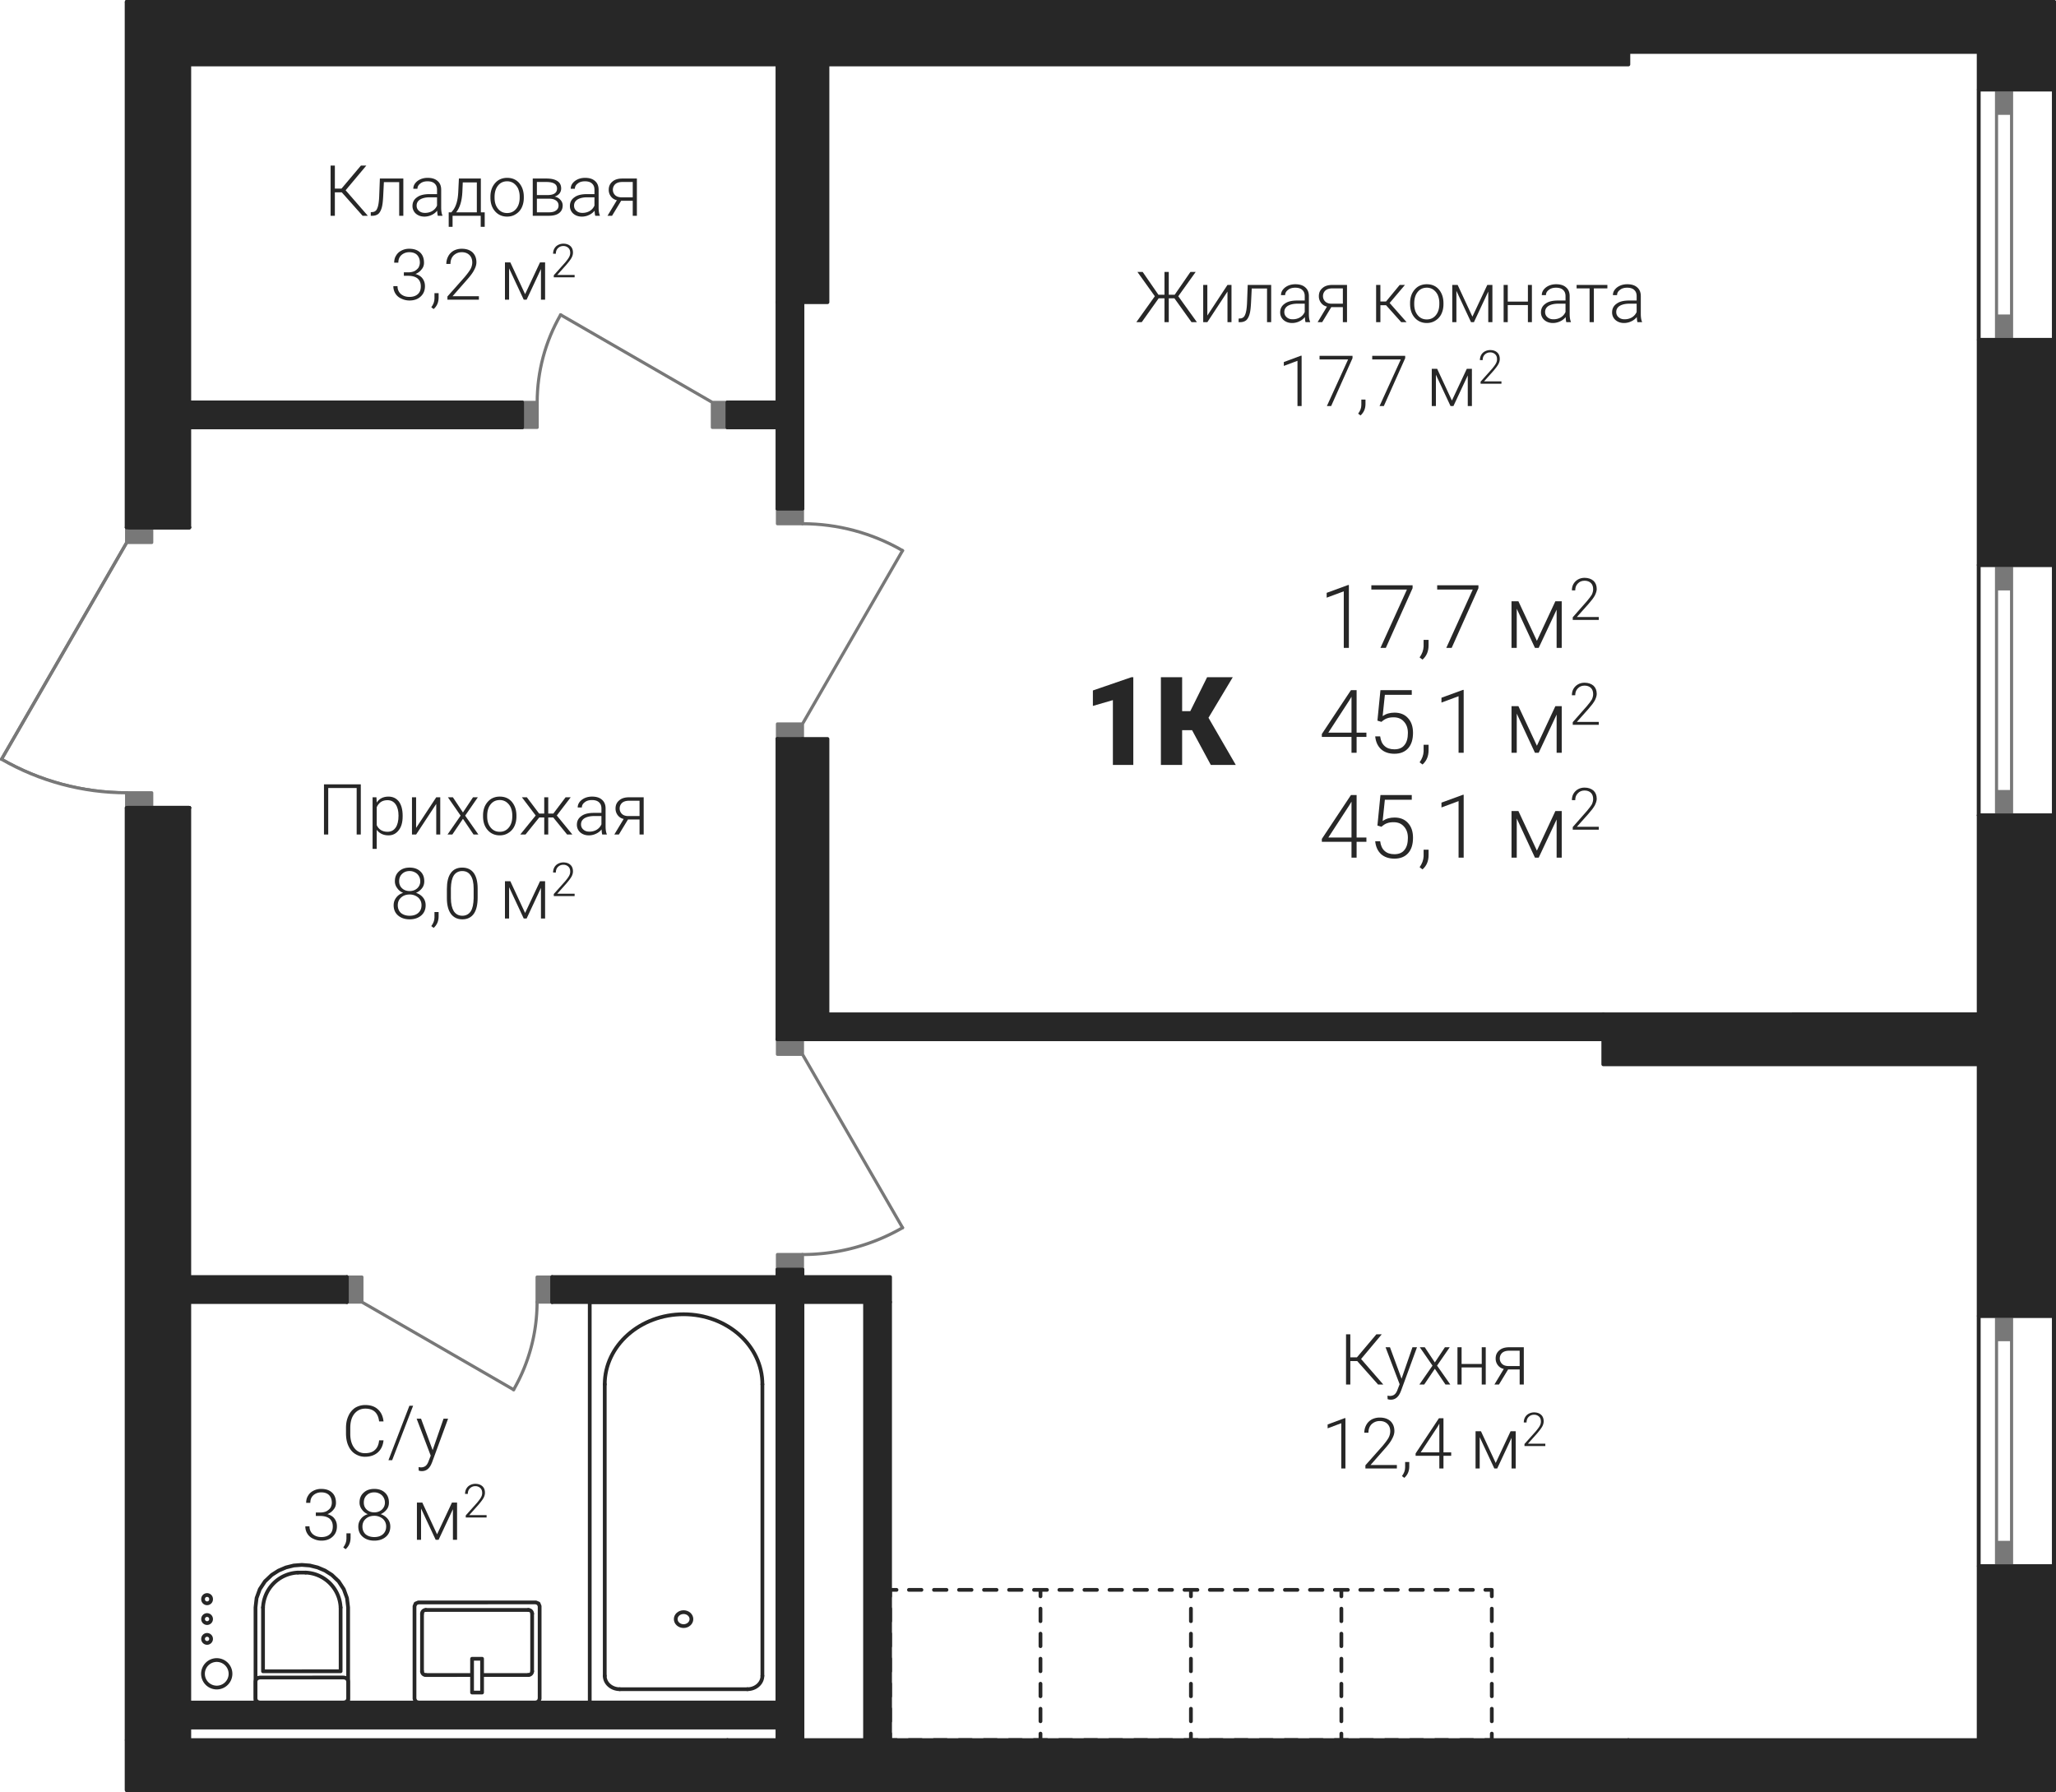 <?xml version='1.0' encoding='utf-8'?>
<ns0:svg xmlns:ns0="http://www.w3.org/2000/svg" xmlns:ns1="http://www.w3.org/1999/xlink" viewBox="0 0 232.862 202.964"><ns0:defs><ns0:clipPath id="a"><ns0:path d="M1755 1494h20v9h-20zm0 0" /></ns0:clipPath><ns0:clipPath id="b"><ns0:path d="m1687.676 1431.371 14.176-24.55v-61.231h218.296v202.539h-218.296v-112.961l-4.926-.43-4.77-1.281z" clip-rule="evenodd" /></ns0:clipPath><ns0:clipPath id="c"><ns0:path d="M1755 1534h3v3h-3zm0 0" /></ns0:clipPath><ns0:clipPath id="d"><ns0:path d="m1687.676 1431.371 14.176-24.55v-61.231h218.296v202.539h-218.296v-112.961l-4.926-.43-4.77-1.281z" clip-rule="evenodd" /></ns0:clipPath><ns0:clipPath id="e"><ns0:path d="M1771 1534h4v3h-4zm0 0" /></ns0:clipPath><ns0:clipPath id="f"><ns0:path d="m1687.676 1431.371 14.176-24.55v-61.231h218.296v202.539h-218.296v-112.961l-4.926-.43-4.77-1.281z" clip-rule="evenodd" /></ns0:clipPath><ns0:clipPath id="g"><ns0:path d="M1763 1527h4v3h-4zm0 0" /></ns0:clipPath><ns0:clipPath id="h"><ns0:path d="m1687.676 1431.371 14.176-24.55v-61.231h218.296v202.539h-218.296v-112.961l-4.926-.43-4.77-1.281z" clip-rule="evenodd" /></ns0:clipPath><ns0:clipPath id="i"><ns0:path d="M1747 1534h1v2h-1zm0 0" /></ns0:clipPath><ns0:clipPath id="j"><ns0:path d="m1687.676 1431.371 14.176-24.55v-61.231h218.296v202.539h-218.296v-112.961l-4.926-.43-4.77-1.281z" clip-rule="evenodd" /></ns0:clipPath><ns0:clipPath id="k"><ns0:path d="M1747 1527h1v2h-1zm0 0" /></ns0:clipPath><ns0:clipPath id="l"><ns0:path d="m1687.676 1431.371 14.176-24.55v-61.231h218.296v202.539h-218.296v-112.961l-4.926-.43-4.77-1.281z" clip-rule="evenodd" /></ns0:clipPath><ns0:clipPath id="m"><ns0:path d="M1735 1527h1v2h-1zm0 0" /></ns0:clipPath><ns0:clipPath id="n"><ns0:path d="m1687.676 1431.371 14.176-24.55v-61.231h218.296v202.539h-218.296v-112.961l-4.926-.43-4.77-1.281z" clip-rule="evenodd" /></ns0:clipPath><ns0:clipPath id="o"><ns0:path d="M1735 1534h1v2h-1zm0 0" /></ns0:clipPath><ns0:clipPath id="p"><ns0:path d="m1687.676 1431.371 14.176-24.55v-61.231h218.296v202.539h-218.296v-112.961l-4.926-.43-4.77-1.281z" clip-rule="evenodd" /></ns0:clipPath><ns0:clipPath id="q"><ns0:path d="M1717 1523h5v5h-5zm0 0" /></ns0:clipPath><ns0:clipPath id="r"><ns0:path d="m1687.676 1431.371 14.176-24.55v-61.231h218.296v202.539h-218.296v-112.961l-4.926-.43-4.77-1.281z" clip-rule="evenodd" /></ns0:clipPath><ns0:clipPath id="s"><ns0:path d="M1721 1523h6v5h-6zm0 0" /></ns0:clipPath><ns0:clipPath id="t"><ns0:path d="m1687.676 1431.371 14.176-24.55v-61.231h218.296v202.539h-218.296v-112.961l-4.926-.43-4.77-1.281z" clip-rule="evenodd" /></ns0:clipPath><ns0:clipPath id="u"><ns0:path d="M1745 1492h4v11h-4zm0 0" /></ns0:clipPath><ns0:clipPath id="v"><ns0:path d="m1687.676 1431.371 14.176-24.55v-61.231h218.296v202.539h-218.296v-112.961l-4.926-.43-4.77-1.281z" clip-rule="evenodd" /></ns0:clipPath><ns0:clipPath id="w"><ns0:path d="M1778 1484h12v4h-12zm0 0" /></ns0:clipPath><ns0:clipPath id="x"><ns0:path d="m1687.676 1431.371 14.176-24.55v-61.231h218.296v202.539h-218.296v-112.961l-4.926-.43-4.77-1.281z" clip-rule="evenodd" /></ns0:clipPath><ns0:clipPath id="y"><ns0:path d="M1778 1404h12v4h-12zm0 0" /></ns0:clipPath><ns0:clipPath id="z"><ns0:path d="m1687.676 1431.371 14.176-24.55v-61.231h218.296v202.539h-218.296v-112.961l-4.926-.43-4.77-1.281z" clip-rule="evenodd" /></ns0:clipPath><ns0:clipPath id="A"><ns0:path d="M1748 1380h4v12h-4zm0 0" /></ns0:clipPath><ns0:clipPath id="B"><ns0:path d="m1687.676 1431.371 14.176-24.55v-61.231h218.296v202.539h-218.296v-112.961l-4.926-.43-4.77-1.281z" clip-rule="evenodd" /></ns0:clipPath><ns0:clipPath id="C"><ns0:path d="M1710 1533h4v4h-4zm0 0" /></ns0:clipPath><ns0:clipPath id="D"><ns0:path d="m1687.676 1431.371 14.176-24.55v-61.231h218.296v202.539h-218.296v-112.961l-4.926-.43-4.77-1.281z" clip-rule="evenodd" /></ns0:clipPath><ns0:clipPath id="E"><ns0:path d="M1710 1530h2v2h-2zm0 0" /></ns0:clipPath><ns0:clipPath id="F"><ns0:path d="m1687.676 1431.371 14.176-24.55v-61.231h218.296v202.539h-218.296v-112.961l-4.926-.43-4.77-1.281z" clip-rule="evenodd" /></ns0:clipPath><ns0:clipPath id="G"><ns0:path d="M1710 1528h2v2h-2zm0 0" /></ns0:clipPath><ns0:clipPath id="H"><ns0:path d="m1687.676 1431.371 14.176-24.55v-61.231h218.296v202.539h-218.296v-112.961l-4.926-.43-4.77-1.281z" clip-rule="evenodd" /></ns0:clipPath><ns0:clipPath id="I"><ns0:path d="M1710 1525h2v3h-2zm0 0" /></ns0:clipPath><ns0:clipPath id="J"><ns0:path d="m1687.676 1431.371 14.176-24.55v-61.231h218.296v202.539h-218.296v-112.961l-4.926-.43-4.77-1.281z" clip-rule="evenodd" /></ns0:clipPath><ns0:clipPath id="K"><ns0:path d="M1837 1411h19v10h-19zm0 0" /></ns0:clipPath><ns0:clipPath id="L"><ns0:path d="m1687.676 1431.371 14.176-24.55v-61.231h218.296v202.539h-218.296v-112.961l-4.926-.43-4.77-1.281z" clip-rule="evenodd" /></ns0:clipPath><ns0:clipPath id="Q"><ns0:path d="M1858 1413h7v6h-7zm0 0" /></ns0:clipPath><ns0:clipPath id="R"><ns0:path d="m1687.676 1431.371 14.176-24.55v-61.231h218.296v202.539h-218.296v-112.961l-4.926-.43-4.77-1.281z" clip-rule="evenodd" /></ns0:clipPath><ns0:clipPath id="T"><ns0:path d="M1865 1410h4v6h-4zm0 0" /></ns0:clipPath><ns0:clipPath id="U"><ns0:path d="m1687.676 1431.371 14.176-24.55v-61.231h218.296v202.539h-218.296v-112.961l-4.926-.43-4.77-1.281z" clip-rule="evenodd" /></ns0:clipPath><ns0:clipPath id="W"><ns0:path d="M1837 1423h11v8h-11zm0 0" /></ns0:clipPath><ns0:clipPath id="X"><ns0:path d="m1687.676 1431.371 14.176-24.55v-61.231h218.296v202.539h-218.296v-112.961l-4.926-.43-4.77-1.281z" clip-rule="evenodd" /></ns0:clipPath><ns0:clipPath id="aa"><ns0:path d="M1848 1423h8v9h-8zm0 0" /></ns0:clipPath><ns0:clipPath id="ab"><ns0:path d="m1687.676 1431.371 14.176-24.55v-61.231h218.296v202.539h-218.296v-112.961l-4.926-.43-4.77-1.281z" clip-rule="evenodd" /></ns0:clipPath><ns0:clipPath id="ac"><ns0:path d="M1858 1425h7v6h-7zm0 0" /></ns0:clipPath><ns0:clipPath id="ad"><ns0:path d="m1687.676 1431.371 14.176-24.55v-61.231h218.296v202.539h-218.296v-112.961l-4.926-.43-4.77-1.281z" clip-rule="evenodd" /></ns0:clipPath><ns0:clipPath id="ae"><ns0:path d="M1865 1422h4v6h-4zm0 0" /></ns0:clipPath><ns0:clipPath id="af"><ns0:path d="m1687.676 1431.371 14.176-24.55v-61.231h218.296v202.539h-218.296v-112.961l-4.926-.43-4.77-1.281z" clip-rule="evenodd" /></ns0:clipPath><ns0:clipPath id="ag"><ns0:path d="M1837 1435h11v8h-11zm0 0" /></ns0:clipPath><ns0:clipPath id="ah"><ns0:path d="m1687.676 1431.371 14.176-24.55v-61.231h218.296v202.539h-218.296v-112.961l-4.926-.43-4.77-1.281z" clip-rule="evenodd" /></ns0:clipPath><ns0:clipPath id="ai"><ns0:path d="M1848 1435h8v9h-8zm0 0" /></ns0:clipPath><ns0:clipPath id="aj"><ns0:path d="m1687.676 1431.371 14.176-24.55v-61.231h218.296v202.539h-218.296v-112.961l-4.926-.43-4.77-1.281z" clip-rule="evenodd" /></ns0:clipPath><ns0:clipPath id="ak"><ns0:path d="M1858 1437h7v6h-7zm0 0" /></ns0:clipPath><ns0:clipPath id="al"><ns0:path d="m1687.676 1431.371 14.176-24.55v-61.231h218.296v202.539h-218.296v-112.961l-4.926-.43-4.77-1.281z" clip-rule="evenodd" /></ns0:clipPath><ns0:clipPath id="am"><ns0:path d="M1865 1434h4v6h-4zm0 0" /></ns0:clipPath><ns0:clipPath id="an"><ns0:path d="m1687.676 1431.371 14.176-24.55v-61.231h218.296v202.539h-218.296v-112.961l-4.926-.43-4.77-1.281z" clip-rule="evenodd" /></ns0:clipPath><ns0:clipPath id="ao"><ns0:path d="M1811 1422h5v11h-5zm0 0" /></ns0:clipPath><ns0:clipPath id="ap"><ns0:path d="m1687.676 1431.371 14.176-24.55v-61.231h218.296v202.539h-218.296v-112.961l-4.926-.43-4.77-1.281z" clip-rule="evenodd" /></ns0:clipPath><ns0:clipPath id="ar"><ns0:path d="M1818 1422h10v11h-10zm0 0" /></ns0:clipPath><ns0:clipPath id="as"><ns0:path d="m1687.676 1431.371 14.176-24.55v-61.231h218.296v202.539h-218.296v-112.961l-4.926-.43-4.77-1.281z" clip-rule="evenodd" /></ns0:clipPath><ns0:clipPath id="au"><ns0:path d="M1816 1376h25v6h-25zm0 0" /></ns0:clipPath><ns0:clipPath id="av"><ns0:path d="m1687.676 1431.371 14.176-24.55v-61.231h218.296v202.539h-218.296v-112.961l-4.926-.43-4.77-1.281z" clip-rule="evenodd" /></ns0:clipPath><ns0:clipPath id="aC"><ns0:path d="M1843 1377h31v5h-31zm0 0" /></ns0:clipPath><ns0:clipPath id="aD"><ns0:path d="m1687.676 1431.371 14.176-24.55v-61.231h218.296v202.539h-218.296v-112.961l-4.926-.43-4.77-1.281z" clip-rule="evenodd" /></ns0:clipPath><ns0:clipPath id="aJ"><ns0:path d="M1832 1385h15v8h-15zm0 0" /></ns0:clipPath><ns0:clipPath id="aK"><ns0:path d="m1687.676 1431.371 14.176-24.55v-61.231h218.296v202.539h-218.296v-112.961l-4.926-.43-4.77-1.281z" clip-rule="evenodd" /></ns0:clipPath><ns0:clipPath id="aO"><ns0:path d="M1847 1391h1v1h-1zm0 0" /></ns0:clipPath><ns0:clipPath id="aP"><ns0:path d="m1687.676 1431.371 14.176-24.55v-61.231h218.296v202.539h-218.296v-112.961l-4.926-.43-4.77-1.281z" clip-rule="evenodd" /></ns0:clipPath><ns0:clipPath id="aQ"><ns0:path d="M1849 1387h6v5h-6zm0 0" /></ns0:clipPath><ns0:clipPath id="aR"><ns0:path d="m1687.676 1431.371 14.176-24.55v-61.231h218.296v202.539h-218.296v-112.961l-4.926-.43-4.77-1.281z" clip-rule="evenodd" /></ns0:clipPath><ns0:clipPath id="aS"><ns0:path d="M1855 1385h3v4h-3zm0 0" /></ns0:clipPath><ns0:clipPath id="aT"><ns0:path d="m1687.676 1431.371 14.176-24.55v-61.231h218.296v202.539h-218.296v-112.961l-4.926-.43-4.77-1.281z" clip-rule="evenodd" /></ns0:clipPath><ns0:clipPath id="aV"><ns0:path d="M1839 1496h22v8h-22zm0 0" /></ns0:clipPath><ns0:clipPath id="aW"><ns0:path d="m1687.676 1431.371 14.176-24.55v-61.231h218.296v202.539h-218.296v-112.961l-4.926-.43-4.77-1.281z" clip-rule="evenodd" /></ns0:clipPath><ns0:clipPath id="ba"><ns0:path d="M1837 1505h15v8h-15zm0 0" /></ns0:clipPath><ns0:clipPath id="bb"><ns0:path d="m1687.676 1431.371 14.176-24.55v-61.231h218.296v202.539h-218.296v-112.961l-4.926-.43-4.77-1.281z" clip-rule="evenodd" /></ns0:clipPath><ns0:clipPath id="be"><ns0:path d="M1852 1511h1v1h-1zm0 0" /></ns0:clipPath><ns0:clipPath id="bf"><ns0:path d="m1687.676 1431.371 14.176-24.55v-61.231h218.296v202.539h-218.296v-112.961l-4.926-.43-4.77-1.281z" clip-rule="evenodd" /></ns0:clipPath><ns0:clipPath id="bg"><ns0:path d="M1854 1507h6v5h-6zm0 0" /></ns0:clipPath><ns0:clipPath id="bh"><ns0:path d="m1687.676 1431.371 14.176-24.55v-61.231h218.296v202.539h-218.296v-112.961l-4.926-.43-4.77-1.281z" clip-rule="evenodd" /></ns0:clipPath><ns0:clipPath id="bi"><ns0:path d="M1860 1505h3v5h-3zm0 0" /></ns0:clipPath><ns0:clipPath id="bj"><ns0:path d="m1687.676 1431.371 14.176-24.55v-61.231h218.296v202.539h-218.296v-112.961l-4.926-.43-4.77-1.281z" clip-rule="evenodd" /></ns0:clipPath><ns0:clipPath id="bk"><ns0:path d="M1724 1434h37v8h-37zm0 0" /></ns0:clipPath><ns0:clipPath id="bl"><ns0:path d="m1687.676 1431.371 14.176-24.55v-61.231h218.296v202.539h-218.296v-112.961l-4.926-.43-4.77-1.281z" clip-rule="evenodd" /></ns0:clipPath><ns0:clipPath id="bp"><ns0:path d="M1732 1443h10v8h-10zm0 0" /></ns0:clipPath><ns0:clipPath id="bq"><ns0:path d="m1687.676 1431.371 14.176-24.55v-61.231h218.296v202.539h-218.296v-112.961l-4.926-.43-4.77-1.281z" clip-rule="evenodd" /></ns0:clipPath><ns0:clipPath id="bt"><ns0:path d="M1742 1449h1v1h-1zm0 0" /></ns0:clipPath><ns0:clipPath id="bu"><ns0:path d="m1687.676 1431.371 14.176-24.55v-61.231h218.296v202.539h-218.296v-112.961l-4.926-.43-4.77-1.281z" clip-rule="evenodd" /></ns0:clipPath><ns0:clipPath id="bv"><ns0:path d="M1744 1445h6v5h-6zm0 0" /></ns0:clipPath><ns0:clipPath id="bw"><ns0:path d="m1687.676 1431.371 14.176-24.55v-61.231h218.296v202.539h-218.296v-112.961l-4.926-.43-4.77-1.281z" clip-rule="evenodd" /></ns0:clipPath><ns0:clipPath id="bx"><ns0:path d="M1750 1443h3v4h-3zm0 0" /></ns0:clipPath><ns0:clipPath id="by"><ns0:path d="m1687.676 1431.371 14.176-24.55v-61.231h218.296v202.539h-218.296v-112.961l-4.926-.43-4.77-1.281z" clip-rule="evenodd" /></ns0:clipPath><ns0:clipPath id="bz"><ns0:path d="M1726 1504h13v8h-13zm0 0" /></ns0:clipPath><ns0:clipPath id="bA"><ns0:path d="m1687.676 1431.371 14.176-24.55v-61.231h218.296v202.539h-218.296v-112.961l-4.926-.43-4.77-1.281z" clip-rule="evenodd" /></ns0:clipPath><ns0:clipPath id="bD"><ns0:path d="M1722 1514h10v7h-10zm0 0" /></ns0:clipPath><ns0:clipPath id="bE"><ns0:path d="m1687.676 1431.371 14.176-24.55v-61.231h218.296v202.539h-218.296v-112.961l-4.926-.43-4.77-1.281z" clip-rule="evenodd" /></ns0:clipPath><ns0:clipPath id="bG"><ns0:path d="M1732 1519h1v1h-1zm0 0" /></ns0:clipPath><ns0:clipPath id="bH"><ns0:path d="m1687.676 1431.371 14.176-24.55v-61.231h218.296v202.539h-218.296v-112.961l-4.926-.43-4.77-1.281z" clip-rule="evenodd" /></ns0:clipPath><ns0:clipPath id="bI"><ns0:path d="M1734 1515h6v5h-6zm0 0" /></ns0:clipPath><ns0:clipPath id="bJ"><ns0:path d="m1687.676 1431.371 14.176-24.55v-61.231h218.296v202.539h-218.296v-112.961l-4.926-.43-4.77-1.281z" clip-rule="evenodd" /></ns0:clipPath><ns0:clipPath id="bK"><ns0:path d="M1740 1513h3v5h-3zm0 0" /></ns0:clipPath><ns0:clipPath id="bL"><ns0:path d="m1687.676 1431.371 14.176-24.55v-61.231h218.296v202.539h-218.296v-112.961l-4.926-.43-4.77-1.281z" clip-rule="evenodd" /></ns0:clipPath><ns0:clipPath id="bM"><ns0:path d="M1724 1364h36v8h-36zm0 0" /></ns0:clipPath><ns0:clipPath id="bN"><ns0:path d="m1687.676 1431.371 14.176-24.55v-61.231h218.296v202.539h-218.296v-112.961l-4.926-.43-4.77-1.281z" clip-rule="evenodd" /></ns0:clipPath><ns0:clipPath id="bQ"><ns0:path d="M1732 1373h10v8h-10zm0 0" /></ns0:clipPath><ns0:clipPath id="bR"><ns0:path d="m1687.676 1431.371 14.176-24.55v-61.231h218.296v202.539h-218.296v-112.961l-4.926-.43-4.77-1.281z" clip-rule="evenodd" /></ns0:clipPath><ns0:clipPath id="bS"><ns0:path d="M1742 1379h1v1h-1zm0 0" /></ns0:clipPath><ns0:clipPath id="bT"><ns0:path d="m1687.676 1431.371 14.176-24.55v-61.231h218.296v202.539h-218.296v-112.961l-4.926-.43-4.77-1.281z" clip-rule="evenodd" /></ns0:clipPath><ns0:clipPath id="bU"><ns0:path d="M1744 1375h6v5h-6zm0 0" /></ns0:clipPath><ns0:clipPath id="bV"><ns0:path d="m1687.676 1431.371 14.176-24.55v-61.231h218.296v202.539h-218.296v-112.961l-4.926-.43-4.77-1.281z" clip-rule="evenodd" /></ns0:clipPath><ns0:clipPath id="bW"><ns0:path d="M1750 1372h3v5h-3zm0 0" /></ns0:clipPath><ns0:clipPath id="bX"><ns0:path d="m1687.676 1431.371 14.176-24.55v-61.231h218.296v202.539h-218.296v-112.961l-4.926-.43-4.77-1.281z" clip-rule="evenodd" /></ns0:clipPath><ns0:clipPath id="bY"><ns0:path d="M1687 1431h16v5h-16zm0 0" /></ns0:clipPath><ns0:clipPath id="bZ"><ns0:path d="m1687.676 1431.371 14.176-24.55v-61.231h218.296v202.539h-218.296v-112.961l-4.926-.43-4.77-1.281z" clip-rule="evenodd" /></ns0:clipPath><ns0:path id="M" d="M3.375 0h-.578v-6.406l-1.938.718v-.546l2.438-.891h.078Zm0 0" /><ns0:path id="N" d="M5.047-6.766 2.016 0h-.61l3-6.61H.375v-.484h4.672zm0 0" /><ns0:path id="O" d="m.625 1.328-.328-.25C.578.688.734.266.75-.156v-.75h.563v.61c0 .671-.22 1.218-.688 1.624m0 0" /><ns0:path id="S" d="M3.688-.797 5.78-5.28h.72V0h-.578v-4.328L3.89 0h-.422L1.406-4.437V0H.813v-5.281h.78zm0 0" /><ns0:path id="Y" d="M4.25-2.281h1.11v.484H4.25V0h-.578v-1.797H.312v-.328L3.61-7.094h.641Zm-3.203 0h2.625v-4.063l-.266.438zm0 0" /><ns0:path id="Z" d="m1.063-3.64.343-3.454h3.547v.532H1.906l-.25 2.406c.39-.266.828-.39 1.344-.39.64 0 1.156.202 1.531.624.375.406.563.969.563 1.656 0 .75-.172 1.329-.547 1.75S3.657.11 2.984.11C2.36.11 1.86-.062 1.47-.406 1.094-.766.875-1.234.812-1.86h.563c.063.484.219.843.5 1.093.266.25.64.375 1.11.375.5 0 .89-.156 1.14-.484.266-.312.39-.781.39-1.375 0-.516-.14-.937-.437-1.266-.281-.328-.672-.5-1.172-.5-.281 0-.531.032-.734.11-.203.062-.422.203-.656.406Zm0 0" /><ns0:path id="V" d="M3.39 0H.439v-.297l1.609-1.828q.398-.468.562-.75c.094-.219.141-.406.141-.594 0-.297-.078-.531-.25-.703s-.422-.266-.719-.266c-.328 0-.578.11-.765.313-.203.203-.297.453-.297.781H.344c0-.265.047-.5.172-.719q.188-.327.515-.515.329-.188.75-.188c.422 0 .766.125 1.016.344.234.219.36.531.36.922 0 .219-.079.453-.204.719-.14.265-.39.594-.734.984L.906-.328h2.485zm0 0" /><ns0:path id="aq" d="M5.719 0H3.406v-7.344l-2.265.657v-1.75l4.359-1.5h.219zm0 0" /><ns0:path id="at" d="M4.266-3.937H3.14V0H.734v-9.937h2.407v3.843h.922l1.906-3.843h2.906l-2.75 4.593L9.219 0H6.39Zm0 0" /><ns0:path id="aw" d="M4.406-2.703h-.64V0H3.28v-2.703h-.656L.703 0h-.61l2.095-2.937-1.97-2.75h.595l1.78 2.578h.688v-2.578h.485v2.578h.672l1.78-2.578h.595l-1.97 2.75L6.954 0h-.61Zm0 0" /><ns0:path id="ax" d="M3.39-4.219h.454V0H3.39v-3.469L1.109 0H.641v-4.219h.468V-.75Zm0 0" /><ns0:path id="ay" d="M3.86-4.219V0h-.47v-3.812H1.657l-.078 1.578c-.031.593-.078 1.03-.172 1.343s-.218.532-.375.672C.86-.079.625 0 .344 0H.172v-.406l.14-.016a.585.585 0 0 0 .579-.39q.188-.375.234-1.36l.078-2.047Zm0 0" /><ns0:path id="az" d="M3.266 0c-.047-.125-.063-.328-.079-.578a1.7 1.7 0 0 1-.624.484 1.9 1.9 0 0 1-.813.188c-.406 0-.734-.125-.984-.344a1.13 1.13 0 0 1-.375-.86q0-.632.515-.984c.328-.25.813-.36 1.422-.36h.844v-.483c0-.297-.078-.532-.266-.704-.187-.187-.469-.265-.812-.265-.328 0-.61.078-.813.25-.218.156-.328.36-.328.594H.484c0-.344.157-.626.47-.876.312-.234.702-.359 1.155-.359.47 0 .844.11 1.11.344.281.234.422.562.422 1v2c0 .406.046.703.14.906V0ZM1.813-.328c.312 0 .593-.078.828-.219.25-.156.422-.36.53-.61v-.937h-.827c-.469 0-.828.094-1.094.25-.266.172-.39.407-.39.688 0 .234.078.437.265.593.172.157.39.235.688.235m0 0" /><ns0:path id="aA" d="M3.688-4.219V0h-.47v-1.703H1.907L.875 0H.359l1.063-1.766a1.1 1.1 0 0 1-.672-.421 1.2 1.2 0 0 1-.25-.766c0-.39.14-.688.422-.922.265-.234.64-.344 1.11-.344ZM.967-2.953c0 .25.095.453.25.61.157.155.376.234.657.25h1.344v-1.735H2.03c-.328 0-.594.078-.781.234a.85.85 0 0 0-.281.64m0 0" /><ns0:path id="aE" d="M1.75-1.922h-.64V0H.624v-4.219h.484v1.875h.641l1.547-1.875h.594L2.156-2.172 4.078 0h-.61Zm0 0" /><ns0:path id="aF" d="M.344-2.172c0-.406.078-.765.234-1.094.172-.328.39-.578.672-.765.281-.172.61-.266.984-.266.563 0 1.016.188 1.36.578.344.406.531.922.531 1.578v.094c0 .422-.078.781-.234 1.11a1.76 1.76 0 0 1-.672.75q-.422.28-.985.28C1.688.094 1.22-.108.875-.5.515-.906.344-1.422.344-2.078Zm.469.125c0 .516.125.922.39 1.25.266.328.61.485 1.031.485.422 0 .766-.157 1.032-.485.265-.328.39-.75.39-1.281v-.094a2.3 2.3 0 0 0-.172-.89 1.57 1.57 0 0 0-.515-.626 1.27 1.27 0 0 0-.735-.218c-.421 0-.765.156-1.03.484-.266.328-.391.766-.391 1.297Zm0 0" /><ns0:path id="aG" d="m2.938-.625 1.687-3.594h.578V0h-.469v-3.469L3.11 0h-.328L1.125-3.547V0H.656v-4.219h.61zm0 0" /><ns0:path id="aH" d="M3.844 0H3.39v-1.937H1.109V0H.641v-4.219h.468v1.89h2.282v-1.89h.453Zm0 0" /><ns0:path id="aI" d="M3.64-3.828H2.11V0h-.485v-3.828H.156v-.39h3.485zm0 0" /><ns0:path id="aL" d="M2.703 0h-.469v-5.125l-1.546.578v-.437l1.937-.72h.078zm0 0" /><ns0:path id="aM" d="M4.031-5.422 1.61 0h-.484l2.406-5.281H.297v-.407H4.03Zm0 0" /><ns0:path id="aN" d="M.5 1.063.234.859C.47.547.594.22.594-.125v-.61h.469v.5c0 .532-.188.97-.563 1.297m0 0" /><ns0:path id="aX" d="M2-2.656h-.781V0H.734v-5.687h.485v2.609h.75l2.203-2.61h.61L2.437-2.89 4.953 0H4.36zm0 0" /><ns0:path id="aY" d="M1.938-.656 3.172-4.22h.515L1.876.72l-.094.219c-.234.515-.593.78-1.062.78a1 1 0 0 1-.36-.062l-.015-.39.25.03c.219 0 .422-.062.547-.171.14-.11.265-.312.359-.594L1.72-.03.125-4.22h.5zm0 0" /><ns0:path id="aZ" d="m1.938-2.5 1.14-1.719h.547L2.188-2.14 3.688 0H3.14L1.938-1.781.734 0H.188l1.484-2.14L.234-4.22h.563zm0 0" /><ns0:path id="bc" d="M4.094 0H.53v-.36l1.953-2.202c.313-.376.547-.688.672-.922a1.6 1.6 0 0 0 .188-.72c0-.359-.11-.64-.313-.843-.219-.219-.515-.328-.875-.328-.39 0-.687.14-.937.375-.235.25-.344.563-.344.953H.406c0-.328.078-.61.219-.875.14-.266.344-.469.61-.625a1.96 1.96 0 0 1 .921-.219c.516 0 .922.141 1.219.407.281.28.438.64.438 1.125 0 .265-.079.547-.25.859-.157.328-.454.719-.876 1.188L1.11-.391h2.985Zm0 0" /><ns0:path id="bd" d="M3.406-1.828h.875v.39h-.875V0h-.469v-1.437H.25v-.266l2.64-3.984h.516Zm-2.578 0h2.11v-3.25l-.204.36Zm0 0" /><ns0:path id="bm" d="M4.906 0h-.468v-5.266h-3.22V0H.735v-5.687h4.172Zm0 0" /><ns0:path id="bn" d="M4-2.062C4-1.406 3.86-.875 3.563-.5c-.297.39-.672.594-1.172.594-.578 0-1.016-.219-1.328-.625v2.156h-.47v-5.844h.438l.032.594c.296-.453.75-.672 1.328-.672.5 0 .89.188 1.187.563.281.39.422.922.422 1.609Zm-.469-.079c0-.546-.11-.968-.328-1.28s-.531-.47-.922-.47c-.297 0-.531.063-.75.204-.187.14-.36.328-.468.593v2.031c.109.25.28.438.484.563s.453.188.734.188c.406 0 .703-.157.922-.47q.328-.468.328-1.359m0 0" /><ns0:path id="bo" d="M3.828-1.937h-.562V0h-.453v-1.937H2.25L.688 0H.094l1.75-2.156L.28-4.22h.563l1.39 1.844h.579V-4.22h.453v1.844h.578l1.39-1.844h.579L4.234-2.156 6 0h-.594Zm0 0" /><ns0:path id="br" d="M3.875-4.219c0 .297-.078.563-.25.782a1.67 1.67 0 0 1-.687.53c.328.11.593.282.796.532s.297.547.297.875c0 .484-.172.875-.5 1.156-.328.282-.765.438-1.312.438S1.234-.062.906-.344c-.328-.281-.5-.672-.5-1.156 0-.328.094-.61.297-.875.188-.25.438-.422.781-.531a1.44 1.44 0 0 1-.671-.531 1.24 1.24 0 0 1-.266-.782c0-.484.156-.843.469-1.125.297-.281.703-.422 1.203-.422s.906.141 1.203.422c.312.282.453.657.453 1.125M3.563-1.5c0-.36-.126-.64-.376-.875a1.47 1.47 0 0 0-.968-.344c-.39 0-.719.11-.969.344-.25.219-.375.516-.375.875 0 .36.125.656.36.875.25.203.577.313.984.313.406 0 .734-.11.969-.313.25-.219.374-.516.374-.875m-.141-2.719c0-.328-.125-.61-.344-.828a1.27 1.27 0 0 0-.86-.328c-.359 0-.64.11-.859.328-.218.203-.328.484-.328.828q0 .492.328.797c.22.203.5.313.86.313.344 0 .64-.11.86-.313a1.05 1.05 0 0 0 .343-.797m0 0" /><ns0:path id="bs" d="M3.953-2.375c0 .813-.14 1.422-.437 1.844-.297.406-.72.625-1.297.625-.563 0-1-.219-1.297-.625s-.453-1-.453-1.766v-1.031c0-.797.14-1.406.437-1.813.297-.421.735-.625 1.297-.625.578 0 1 .204 1.297.594.297.406.453.984.453 1.766zM3.5-3.391c0-.656-.11-1.14-.328-1.468-.219-.344-.531-.516-.969-.516-.406 0-.734.172-.953.5-.203.328-.312.797-.328 1.438v1.124c0 .657.125 1.141.328 1.485.234.344.547.516.969.516.406 0 .734-.172.953-.5.219-.344.312-.829.328-1.485zm0 0" /><ns0:path id="bB" d="M4.75-1.766c-.062.594-.281 1.047-.656 1.375-.36.313-.844.485-1.453.485-.422 0-.782-.125-1.11-.328S.953-.75.781-1.125C.594-1.515.516-1.953.5-2.453v-.735q0-.772.281-1.359a2.14 2.14 0 0 1 .75-.906 2.2 2.2 0 0 1 1.157-.313c.609 0 1.093.172 1.437.5.36.329.563.782.625 1.36h-.5c-.11-.969-.64-1.453-1.562-1.453-.516 0-.922.203-1.235.578-.312.39-.469.922-.469 1.61v.687c0 .656.157 1.187.454 1.578.296.39.703.594 1.203.594.515 0 .89-.125 1.14-.375q.399-.352.469-1.079Zm0 0" /><ns0:path id="bC" d="M.531.484H.11l2.375-6.171h.422Zm0 0" /><ns0:path id="bF" d="M1.563-3.094h.5c.25 0 .5-.047.703-.14.187-.11.343-.235.453-.391.094-.172.156-.36.156-.578 0-.36-.11-.64-.312-.86-.204-.203-.5-.312-.891-.312-.36 0-.656.125-.89.328-.235.219-.344.5-.344.86h-.47c0-.297.063-.579.22-.813.14-.25.359-.437.609-.562a1.85 1.85 0 0 1 .875-.204c.531 0 .937.141 1.234.422s.438.672.438 1.157c0 .28-.078.53-.266.75a1.6 1.6 0 0 1-.703.53c.344.095.625.266.797.5.187.25.281.532.281.876 0 .484-.156.875-.484 1.172-.313.297-.735.453-1.266.453-.344 0-.656-.078-.937-.219a1.45 1.45 0 0 1-.657-.562 1.5 1.5 0 0 1-.234-.844h.469q0 .54.375.89c.265.22.578.329.984.329.39 0 .719-.11.938-.313.234-.203.343-.5.343-.89 0-.391-.125-.673-.375-.891-.234-.188-.593-.297-1.062-.297h-.485Zm0 0" /><ns0:path id="bO" d="m.5-.39.219-.266c.328-.453.515-1.094.562-1.953l.078-1.61h2.485V-.39h.437v1.64h-.453V0H.641v1.25H.203V-.39zm.547 0H3.39v-3.391H1.797L1.75-2.687c-.047 1-.281 1.78-.703 2.296m0 0" /><ns0:path id="bP" d="M.656 0v-4.219h1.547c.547 0 .953.094 1.235.282.296.187.437.468.437.843 0 .219-.062.39-.187.563a1.2 1.2 0 0 1-.563.36c.281.046.484.171.656.358a.91.91 0 0 1 .266.641c0 .375-.14.672-.422.875C3.359-.094 2.953 0 2.469 0Zm.469-1.937v1.546h1.36c.343 0 .609-.062.796-.203a.65.65 0 0 0 .297-.578.65.65 0 0 0-.297-.562c-.187-.141-.453-.203-.797-.203Zm0-.407h1.172c.75 0 1.11-.25 1.11-.734 0-.266-.11-.453-.298-.563-.203-.125-.515-.187-.906-.187H1.125Zm0 0" /><ns0:path id="aU" d="M2.703 0H.343v-.234l1.298-1.453c.203-.25.359-.454.437-.61a.96.96 0 0 0 .125-.469c0-.25-.062-.421-.203-.562a.8.8 0 0 0-.578-.219.84.84 0 0 0-.61.25c-.156.156-.234.36-.234.625H.266c0-.219.046-.406.14-.578s.235-.312.407-.406a1.3 1.3 0 0 1 .609-.156c.344 0 .61.093.812.28.188.173.282.423.282.735 0 .172-.047.375-.157.578-.109.203-.312.469-.578.781L.734-.266h1.97zm0 0" /></ns0:defs><ns0:path fill="#fff" fill-rule="evenodd" d="m.177 85.994 14.176-24.55V.212H232.65v202.539H14.353V89.79l-4.926-.43-4.77-1.281z" /><ns0:path fill="#fff" fill-rule="evenodd" d="M232.619 197.084V.213h.03v196.87zm-2.832 0V.213h2.832v196.87zm0-191.2v191.2h-5.672v-76.54h5.66v-5.667h-5.66V5.884z" /><ns0:path fill="none" stroke="#272727" stroke-linecap="round" stroke-linejoin="round" stroke-miterlimit="10" stroke-width=".425" d="M224.115 5.884v108.993m0 5.668v76.539M84.65 191.318H70.193m-1.699-1.512v-33.015m17.855 33.015v-33.015m-19.555-9.313v45.352m21.258-45.352v45.352m0-45.352H66.794m21.258 45.352H66.794" /><ns0:g clip-path="url(#a)" transform="translate(-1687.499 -1345.377)"><ns0:g clip-path="url(#b)"><ns0:path fill="none" stroke="#272727" stroke-linecap="round" stroke-linejoin="round" stroke-miterlimit="10" stroke-width=".425" d="M1755.992 1502.168c0-4.383 3.996-7.938 8.93-7.938 4.93 0 8.926 3.555 8.926 7.938" /></ns0:g></ns0:g><ns0:g clip-path="url(#c)" transform="translate(-1687.499 -1345.377)"><ns0:g clip-path="url(#d)"><ns0:path fill="none" stroke="#272727" stroke-linecap="round" stroke-linejoin="round" stroke-miterlimit="10" stroke-width=".425" d="M1757.691 1536.695c-.941 0-1.699-.68-1.699-1.511" /></ns0:g></ns0:g><ns0:g clip-path="url(#e)" transform="translate(-1687.499 -1345.377)"><ns0:g clip-path="url(#f)"><ns0:path fill="none" stroke="#272727" stroke-linecap="round" stroke-linejoin="round" stroke-miterlimit="10" stroke-width=".425" d="M1773.848 1535.184c0 .832-.762 1.511-1.7 1.511" /></ns0:g></ns0:g><ns0:g clip-path="url(#g)" transform="translate(-1687.499 -1345.377)"><ns0:g clip-path="url(#h)"><ns0:path fill="none" stroke="#272727" stroke-linecap="round" stroke-linejoin="round" stroke-miterlimit="10" stroke-width=".425" d="M1765.809 1528.758c0-.438-.399-.79-.887-.79-.492 0-.89.352-.89.79 0 .437.398.793.89.793.488 0 .887-.356.887-.793" /></ns0:g></ns0:g><ns0:path fill="#fff" fill-rule="evenodd" d="M47.372 192.83h13.325l.3-.125.122-.3v-10.49l-.122-.3-.3-.125H47.372l-.3.125-.125.3v10.49l.125.3.3.12" /><ns0:path fill="none" stroke="#272727" stroke-linecap="round" stroke-linejoin="round" stroke-miterlimit="10" stroke-width=".425" d="M47.376 192.83h13.32m.001 0 .3-.125m0 0 .122-.301m0 0v-10.488m0 0-.121-.301m-.001 0-.3-.125m0 0-13.325.003m0 .001-.3.125m0 0-.125.3m0 .001v10.488m0 0 .125.3m0 .001.304.12m.848-3.116 11.621-.003m.425-.423v-6.52m-.425-.425h-11.62m-.427.425v6.52" /><ns0:g clip-path="url(#i)" transform="translate(-1687.499 -1345.377)"><ns0:g clip-path="url(#j)"><ns0:path fill="none" stroke="#272727" stroke-linecap="round" stroke-linejoin="round" stroke-miterlimit="10" stroke-width=".425" d="M1747.77 1534.664a.423.423 0 0 1-.426.422" /></ns0:g></ns0:g><ns0:g clip-path="url(#k)" transform="translate(-1687.499 -1345.377)"><ns0:g clip-path="url(#l)"><ns0:path fill="none" stroke="#272727" stroke-linecap="round" stroke-linejoin="round" stroke-miterlimit="10" stroke-width=".425" d="M1747.344 1527.719c.234 0 .426.187.426.426" /></ns0:g></ns0:g><ns0:g clip-path="url(#m)" transform="translate(-1687.499 -1345.377)"><ns0:g clip-path="url(#n)"><ns0:path fill="none" stroke="#272727" stroke-linecap="round" stroke-linejoin="round" stroke-miterlimit="10" stroke-width=".425" d="M1735.297 1528.145c0-.235.187-.426.426-.426" /></ns0:g></ns0:g><ns0:g clip-path="url(#o)" transform="translate(-1687.499 -1345.377)"><ns0:g clip-path="url(#p)"><ns0:path fill="none" stroke="#272727" stroke-linecap="round" stroke-linejoin="round" stroke-miterlimit="10" stroke-width=".425" d="M1735.723 1535.09a.42.42 0 0 1-.426-.426" /></ns0:g></ns0:g><ns0:path fill="#fff" fill-rule="evenodd" d="M53.466 187.873v3.824H54.6v-3.824z" /><ns0:path fill="none" stroke="#272727" stroke-linecap="round" stroke-linejoin="round" stroke-miterlimit="10" stroke-width=".425" d="M53.466 187.873H54.6m-.001 0v3.824m0 0h-1.133m0 0v-3.824" /><ns0:path fill="#fff" fill-rule="evenodd" d="M28.939 182.06v10.77h10.488v-10.774l-.125-1.058-.363-1-.582-.89-.774-.735-.773-.489-.836-.355-.883-.219-.91-.07-.91.07-.883.22-.84.358-.77.489-.769.73-.586.89-.363 1z" /><ns0:path fill="none" stroke="#272727" stroke-linecap="round" stroke-linejoin="round" stroke-miterlimit="10" stroke-width=".425" d="m28.939 182.06.003 10.77m.001 0H39.43m.001 0-.003-10.774m-.001 0-.125-1.058m0 0-.363-1m0 0-.582-.89m0-.001-.774-.734m0 0-.77-.489m.001 0-.84-.355m0 0-.883-.219m0 0-.91-.07m0 0-.91.07m-.001 0-.882.22m0-.001-.84.36m0-.001-.77.489m.001 0-.77.73m.001 0-.587.89m0 .001-.363 1m0 0-.121 1.062m.851.004v7.227m0-.001 4.395-.002m0-.001h4.394m.001 0-.003-7.227m-3.955-3.949h-.882" /><ns0:g clip-path="url(#q)" transform="translate(-1687.499 -1345.377)"><ns0:g clip-path="url(#r)"><ns0:path fill="none" stroke="#272727" stroke-linecap="round" stroke-linejoin="round" stroke-miterlimit="10" stroke-width=".425" d="M1717.29 1527.441a4.14 4.14 0 0 1 3.948-3.953" /></ns0:g></ns0:g><ns0:g clip-path="url(#s)" transform="translate(-1687.499 -1345.377)"><ns0:g clip-path="url(#t)"><ns0:path fill="none" stroke="#272727" stroke-linecap="round" stroke-linejoin="round" stroke-miterlimit="10" stroke-width=".425" d="M1722.121 1523.488a4.144 4.144 0 0 1 3.953 3.95" /></ns0:g></ns0:g><ns0:path fill="#fff" fill-rule="evenodd" d="m29.45 189.998-.195.03-.168.099-.109.14-.035.172v1.95l.039.167.11.145.163.098.196.031h9.465l.195-.035.168-.098.11-.145.042-.168v-1.949l-.043-.168-.11-.144-.167-.094-.195-.035H29.45" /><ns0:path fill="none" stroke="#272727" stroke-linecap="round" stroke-linejoin="round" stroke-miterlimit="10" stroke-width=".425" d="m29.45 189.998-.195.031m0 0-.164.098m0 0-.113.14m0 0-.035.172m0 .001v1.948m0 0 .039.168m0 0 .11.145m-.001-.001.164.098m0 .001.196.03m-.001.001h9.465m0 0 .2-.035m0 0 .164-.098m0 0 .11-.145m-.001 0 .043-.168m0 0v-1.949m0 0-.043-.168m0 0-.11-.144m.001 0-.168-.094m-.001 0-.195-.035m0 0-9.464.003" /><ns0:path fill="#fff" fill-rule="evenodd" d="M232.619 202.752v-5.668h.03v5.668zm-2.832-5.668h2.832v5.668h-2.832z" /><ns0:path fill="none" stroke="#272727" stroke-linecap="round" stroke-linejoin="round" stroke-miterlimit="10" stroke-width=".425" d="M184.431 197.084H100.81m-2.836 0h-7.086m-2.836 0h-5.668M21.439 7.302h66.613m5.668 0h90.711m0 0V5.884M90.888.22V.212m9.922 144.426v2.836m-61.523 0v-2.836m23.246 2.836v-2.836m38.277 0h-9.922m-2.836 0h-25.52m-23.245 0H21.439m0 2.836h17.848m23.246 0h25.52m2.835 0h7.086" /><ns0:g clip-path="url(#u)" transform="translate(-1687.499 -1345.377)"><ns0:g clip-path="url(#v)"><ns0:path fill="none" stroke="#787878" stroke-linecap="round" stroke-linejoin="round" stroke-miterlimit="10" stroke-width=".354" d="M1748.328 1492.852a19.87 19.87 0 0 1-2.656 9.921" /></ns0:g></ns0:g><ns0:path fill="#787878" fill-rule="evenodd" d="M62.533 144.638h-1.704v2.836h1.704zm-23.246 2.836h1.703v-2.836h-1.703z" /><ns0:path fill="none" stroke="#787878" stroke-linecap="round" stroke-linejoin="round" stroke-miterlimit="10" stroke-width=".354" d="M62.533 144.638H60.83m0 0v2.836m0 0h1.703m0 0v-2.836m-23.246 2.836h1.703m0 0v-2.836m0 0h-1.703m0 0v2.836m1.703 0 17.183 9.922" /><ns0:path fill="none" stroke="#272727" stroke-linecap="round" stroke-linejoin="round" stroke-miterlimit="10" stroke-width=".425" d="M62.533 147.474v-2.836m0 2.836v-2.836m-23.246 2.836v-2.836m0 2.836v-2.836m142.3-29.761H93.72m0 2.832h87.867m-90.699 0h-2.836m2.836 26.081h-2.836m2.836-60.097h-2.836m2.836-26.078h-2.836m2.836 139.469v-49.61m0-2.836v-.847m0-86.176V34.228m-2.836 0v11.348m0 2.832v9.207m0 86.175v.848m0 2.836v45.356m0 2.836v1.418" /><ns0:g clip-path="url(#w)" transform="translate(-1687.499 -1345.377)"><ns0:g clip-path="url(#x)"><ns0:path fill="none" stroke="#787878" stroke-linecap="round" stroke-linejoin="round" stroke-miterlimit="10" stroke-width=".354" d="M1789.723 1484.43a22.7 22.7 0 0 1-11.336 3.035" /></ns0:g></ns0:g><ns0:path fill="#787878" fill-rule="evenodd" d="M88.052 143.79h2.836v-1.702h-2.836zm2.836-26.081h-2.836v1.703h2.836z" /><ns0:path fill="none" stroke="#787878" stroke-linecap="round" stroke-linejoin="round" stroke-miterlimit="10" stroke-width=".354" d="M88.052 143.79v-1.702m0 0h2.836m0 0v1.703m0-.001h-2.836m2.836-26.081v1.703m0 0h-2.836m0 0v-1.703m0 0h2.836m0 1.703 11.336 19.64" /><ns0:path fill="none" stroke="#272727" stroke-linecap="round" stroke-linejoin="round" stroke-miterlimit="10" stroke-width=".425" d="M90.888 143.79h-2.836m2.836 0h-2.836m2.836-26.081h-2.836m2.836 0h-2.836" /><ns0:g clip-path="url(#y)" transform="translate(-1687.499 -1345.377)"><ns0:g clip-path="url(#z)"><ns0:path fill="none" stroke="#787878" stroke-linecap="round" stroke-linejoin="round" stroke-miterlimit="10" stroke-width=".354" d="M1778.387 1404.695c3.98 0 7.886 1.047 11.336 3.04" /></ns0:g></ns0:g><ns0:path fill="#787878" fill-rule="evenodd" d="M88.052 57.615v1.703h2.836v-1.703zm2.836 26.078v-1.7h-2.836v1.7z" /><ns0:path fill="none" stroke="#787878" stroke-linecap="round" stroke-linejoin="round" stroke-miterlimit="10" stroke-width=".354" d="M88.052 57.615v1.703m0 0h2.836m0 0v-1.703m0 0h-2.836m2.836 26.078v-1.7m0 .001h-2.836m0 0v1.7m0-.001h2.836m0-1.699 11.336-19.637" /><ns0:path fill="none" stroke="#272727" stroke-linecap="round" stroke-linejoin="round" stroke-miterlimit="10" stroke-width=".425" d="M90.888 57.615h-2.836m2.836 0h-2.836m2.836 26.078h-2.836m2.836 0h-2.836m12.758 113.391v-49.61m-2.836 0v49.61M82.384 45.576v2.832m-23.246-2.832v2.832m28.914-2.832h-5.668m-23.246 0h-37.7m.001 2.832h37.7m23.245 0h5.668" /><ns0:g clip-path="url(#A)" transform="translate(-1687.499 -1345.377)"><ns0:g clip-path="url(#B)"><ns0:path fill="none" stroke="#787878" stroke-linecap="round" stroke-linejoin="round" stroke-miterlimit="10" stroke-width=".354" d="M1748.34 1390.953c0-3.484.914-6.906 2.656-9.922" /></ns0:g></ns0:g><ns0:path fill="#787878" fill-rule="evenodd" d="M59.138 48.408h1.7v-2.832h-1.7zm23.246-2.832h-1.703v2.832h1.703z" /><ns0:path fill="none" stroke="#787878" stroke-linecap="round" stroke-linejoin="round" stroke-miterlimit="10" stroke-width=".354" d="M59.138 48.408h1.703m0 0v-2.832m0 0h-1.703m0 0v2.832m23.246-2.832h-1.703m0 0v2.832m0 0h1.703m0 0v-2.832m-1.703 0-17.184-9.922" /><ns0:path fill="none" stroke="#272727" stroke-linecap="round" stroke-linejoin="round" stroke-miterlimit="10" stroke-width=".425" d="M59.138 45.576v2.832m0-2.832v2.832m23.246-2.832v2.832m0-2.832v2.832" /><ns0:path fill="#fff" fill-rule="evenodd" d="M224.115 38.486V10.142h8.535v28.344zm0 53.859V63.998h8.535v28.347z" /><ns0:path fill="none" stroke="#272727" stroke-linecap="round" stroke-linejoin="round" stroke-miterlimit="10" stroke-width=".425" d="M226.126 10.142h-2.011m5.672 0h-1.957m4.789 0h-2.832m2.863 0h-.031m-4.789 0h-1.704m0 28.344h-2.011m5.672 0h-1.957m4.789 0h-2.832m2.863 0h-.031m-4.789 0h-1.704m0 25.512h-2.011m5.672 0h-1.957m4.789 0h-2.832m2.863 0h-.031m-4.789 0h-1.704m0 28.347h-2.011m5.672 0h-1.957m4.789 0h-2.832m2.863 0h-.031m-4.789 0h-1.704m-2.011-86.461v4.258m0 28.344v25.512m8.535 0V38.486m0-28.344V.212m0 38.274V10.142m-8.535 28.344V10.142" /><ns0:path fill="#787878" fill-rule="evenodd" d="M226.126 38.486h1.703v-2.691h-1.703zm1.704-28.344h-1.704v2.692h1.703z" /><ns0:path fill="#fff" fill-rule="evenodd" d="M226.126 35.795h1.703V12.834h-1.703z" /><ns0:path fill="none" stroke="#787878" stroke-linecap="round" stroke-linejoin="round" stroke-miterlimit="10" stroke-width=".354" d="M226.126 38.486v-2.691m0 0h1.704m0 0v2.691m0-28.344v2.692m0 0h-1.704m0 0v-2.692m0 25.653V12.834m1.704 0v22.96" /><ns0:path fill="none" stroke="#272727" stroke-linecap="round" stroke-linejoin="round" stroke-miterlimit="10" stroke-width=".425" d="M227.83 38.486h-1.704m1.704 0h-1.704m6.524 0h-.031m0 0h-2.832m0 0h-1.957m-1.704 0h-2.011m3.715-28.344h-1.704m1.704 0h-1.704m6.524 0h-.031m0 0h-2.832m0 0h-1.957m-1.704 0h-2.011m8.535 82.203V63.998m-8.535 28.347V63.998" /><ns0:path fill="#787878" fill-rule="evenodd" d="M226.126 92.345h1.703v-2.69h-1.703zm1.704-28.347h-1.704v2.695h1.703z" /><ns0:path fill="#fff" fill-rule="evenodd" d="M226.126 89.654h1.703v-22.96h-1.703z" /><ns0:path fill="none" stroke="#787878" stroke-linecap="round" stroke-linejoin="round" stroke-miterlimit="10" stroke-width=".354" d="M226.126 92.345v-2.691m0 0h1.704m0 0v2.691m0-28.347v2.695m0 0h-1.704m0 0v-2.695m0 25.656v-22.96m1.704-.001v22.961" /><ns0:path fill="none" stroke="#272727" stroke-linecap="round" stroke-linejoin="round" stroke-miterlimit="10" stroke-width=".425" d="M227.83 92.345h-1.704m1.704 0h-1.704m6.524 0h-.031m0 0h-2.832m0 0h-1.957m-1.704 0h-2.011m3.715-28.347h-1.704m1.704 0h-1.704m6.524 0h-.031m0 0h-2.832m0 0h-1.957m-1.704 0h-2.011M76.712 197.084h5.672m-68.031 0h5.668m-5.668 0v5.668m62.359-5.668H20.021m-.001 5.668h56.692" /><ns0:path fill="#fff" fill-rule="evenodd" d="M224.115 177.384v-28.343h8.535v28.343z" /><ns0:path fill="none" stroke="#272727" stroke-linecap="round" stroke-linejoin="round" stroke-miterlimit="10" stroke-width=".425" d="M226.126 149.04h-2.011m5.672 0h-1.957m4.789 0h-2.832m2.863 0h-.031m-4.789 0h-1.704m0 28.344h-2.011m5.672 0h-1.957m4.789 0h-2.832m2.863 0h-.031m-4.789 0h-1.704m-2.011-85.039v22.532m0 5.668v28.496m0 28.343v19.7m8.535 5.668v-25.368m0-28.344V92.346m0 85.038v-28.343m-8.535 28.343v-28.343" /><ns0:path fill="#787878" fill-rule="evenodd" d="M226.126 177.384h1.703v-2.69h-1.703zm1.704-28.344h-1.704v2.692h1.703z" /><ns0:path fill="#fff" fill-rule="evenodd" d="M226.126 174.693h1.703v-22.96h-1.703z" /><ns0:path fill="none" stroke="#787878" stroke-linecap="round" stroke-linejoin="round" stroke-miterlimit="10" stroke-width=".354" d="M226.126 177.384v-2.69m0-.001h1.704m0 0v2.691m0-28.344v2.692m0 0h-1.704m0 0v-2.691m0 25.652v-22.96m1.704-.001v22.961" /><ns0:path fill="none" stroke="#272727" stroke-linecap="round" stroke-linejoin="round" stroke-miterlimit="10" stroke-width=".425" d="M227.83 177.384h-1.704m1.704 0h-1.704m6.524 0h-.031m0 0h-2.832m0 0h-1.957m-1.704 0h-2.011m3.715-28.344h-1.704m1.704 0h-1.704m6.524 0h-.031m0 0h-2.832m0 0h-1.957m-1.704 0h-2.011M88.052 192.83H21.44m-.001 2.836h66.613" /><ns0:g clip-path="url(#C)" transform="translate(-1687.499 -1345.377)"><ns0:g clip-path="url(#D)"><ns0:path fill="none" stroke="#272727" stroke-linecap="round" stroke-linejoin="round" stroke-miterlimit="10" stroke-width=".425" d="M1713.605 1534.992a1.558 1.558 0 1 0-3.115-.001 1.558 1.558 0 0 0 3.115.001" /></ns0:g></ns0:g><ns0:g clip-path="url(#E)" transform="translate(-1687.499 -1345.377)"><ns0:g clip-path="url(#F)"><ns0:path fill="none" stroke="#272727" stroke-linecap="round" stroke-linejoin="round" stroke-miterlimit="10" stroke-width=".425" d="M1711.406 1531.02a.454.454 0 1 0-.907 0 .454.454 0 0 0 .907 0" /></ns0:g></ns0:g><ns0:g clip-path="url(#G)" transform="translate(-1687.499 -1345.377)"><ns0:g clip-path="url(#H)"><ns0:path fill="none" stroke="#272727" stroke-linecap="round" stroke-linejoin="round" stroke-miterlimit="10" stroke-width=".425" d="M1711.406 1528.754a.454.454 0 0 0-.453-.457.45.45 0 0 0-.453.457.453.453 0 0 0 .906 0" /></ns0:g></ns0:g><ns0:g clip-path="url(#I)" transform="translate(-1687.499 -1345.377)"><ns0:g clip-path="url(#J)"><ns0:path fill="none" stroke="#272727" stroke-linecap="round" stroke-linejoin="round" stroke-miterlimit="10" stroke-width=".425" d="M1711.406 1526.484a.45.45 0 0 0-.453-.453c-.254 0-.453.2-.453.453a.454.454 0 1 0 .906 0" /></ns0:g></ns0:g><ns0:g clip-path="url(#K)" transform="translate(-1687.499 -1345.377)"><ns0:g fill="#272727" clip-path="url(#L)"><ns0:use ns1:href="#M" x="1836.898" y="1418.757" /><ns0:use ns1:href="#N" x="1842.442" y="1418.757" /><ns0:use ns1:href="#O" x="1847.986" y="1418.757" /><ns0:use ns1:href="#N" x="1849.899" y="1418.757" /><ns0:use ns1:href="#P" x="1855.444" y="1418.757" /></ns0:g></ns0:g><ns0:g clip-path="url(#Q)" transform="translate(-1687.499 -1345.377)"><ns0:g clip-path="url(#R)"><ns0:use ns1:href="#S" x="1857.879" y="1418.757" fill="#272727" /></ns0:g></ns0:g><ns0:g clip-path="url(#T)" transform="translate(-1687.499 -1345.377)"><ns0:g clip-path="url(#U)"><ns0:use ns1:href="#V" x="1865.188" y="1415.587" fill="#272727" /></ns0:g></ns0:g><ns0:g clip-path="url(#W)" transform="translate(-1687.499 -1345.377)"><ns0:g fill="#272727" clip-path="url(#X)"><ns0:use ns1:href="#Y" x="1836.898" y="1430.637" /><ns0:use ns1:href="#Z" x="1842.442" y="1430.637" /></ns0:g></ns0:g><ns0:g clip-path="url(#aa)" transform="translate(-1687.499 -1345.377)"><ns0:g fill="#272727" clip-path="url(#ab)"><ns0:use ns1:href="#O" x="1847.987" y="1430.637" /><ns0:use ns1:href="#M" x="1849.9" y="1430.637" /><ns0:use ns1:href="#P" x="1855.445" y="1430.637" /></ns0:g></ns0:g><ns0:g clip-path="url(#ac)" transform="translate(-1687.499 -1345.377)"><ns0:g clip-path="url(#ad)"><ns0:use ns1:href="#S" x="1857.88" y="1430.637" fill="#272727" /></ns0:g></ns0:g><ns0:g clip-path="url(#ae)" transform="translate(-1687.499 -1345.377)"><ns0:g clip-path="url(#af)"><ns0:use ns1:href="#V" x="1865.188" y="1427.467" fill="#272727" /></ns0:g></ns0:g><ns0:g clip-path="url(#ag)" transform="translate(-1687.499 -1345.377)"><ns0:g fill="#272727" clip-path="url(#ah)"><ns0:use ns1:href="#Y" x="1836.898" y="1442.517" /><ns0:use ns1:href="#Z" x="1842.442" y="1442.517" /></ns0:g></ns0:g><ns0:g clip-path="url(#ai)" transform="translate(-1687.499 -1345.377)"><ns0:g fill="#272727" clip-path="url(#aj)"><ns0:use ns1:href="#O" x="1847.987" y="1442.517" /><ns0:use ns1:href="#M" x="1849.9" y="1442.517" /><ns0:use ns1:href="#P" x="1855.445" y="1442.517" /></ns0:g></ns0:g><ns0:g clip-path="url(#ak)" transform="translate(-1687.499 -1345.377)"><ns0:g clip-path="url(#al)"><ns0:use ns1:href="#S" x="1857.88" y="1442.517" fill="#272727" /></ns0:g></ns0:g><ns0:g clip-path="url(#am)" transform="translate(-1687.499 -1345.377)"><ns0:g clip-path="url(#an)"><ns0:use ns1:href="#V" x="1865.188" y="1439.347" fill="#272727" /></ns0:g></ns0:g><ns0:g clip-path="url(#ao)" transform="translate(-1687.499 -1345.377)"><ns0:g clip-path="url(#ap)"><ns0:use ns1:href="#aq" x="1810.138" y="1432.017" fill="#272727" /></ns0:g></ns0:g><ns0:g clip-path="url(#ar)" transform="translate(-1687.499 -1345.377)"><ns0:g clip-path="url(#as)"><ns0:use ns1:href="#at" x="1818.247" y="1432.017" fill="#272727" /></ns0:g></ns0:g><ns0:g clip-path="url(#au)" transform="translate(-1687.499 -1345.377)"><ns0:g fill="#272727" clip-path="url(#av)"><ns0:use ns1:href="#aw" x="1816.107" y="1381.867" /><ns0:use ns1:href="#ax" x="1823.133" y="1381.867" /><ns0:use ns1:href="#ay" x="1827.613" y="1381.867" /><ns0:use ns1:href="#az" x="1832.101" y="1381.867" /><ns0:use ns1:href="#aA" x="1836.373" y="1381.867" /><ns0:use ns1:href="#aB" x="1840.701" y="1381.867" /></ns0:g></ns0:g><ns0:g clip-path="url(#aC)" transform="translate(-1687.499 -1345.377)"><ns0:g fill="#272727" clip-path="url(#aD)"><ns0:use ns1:href="#aE" x="1842.733" y="1381.867" /><ns0:use ns1:href="#aF" x="1846.861" y="1381.867" /><ns0:use ns1:href="#aG" x="1851.325" y="1381.867" /><ns0:use ns1:href="#aH" x="1857.158" y="1381.867" /><ns0:use ns1:href="#az" x="1861.638" y="1381.867" /><ns0:use ns1:href="#aI" x="1865.91" y="1381.867" /><ns0:use ns1:href="#az" x="1869.694" y="1381.867" /></ns0:g></ns0:g><ns0:g clip-path="url(#aJ)" transform="translate(-1687.499 -1345.377)"><ns0:g fill="#272727" clip-path="url(#aK)"><ns0:use ns1:href="#aL" x="1832.217" y="1391.367" /><ns0:use ns1:href="#aM" x="1836.654" y="1391.367" /><ns0:use ns1:href="#aN" x="1841.09" y="1391.367" /><ns0:use ns1:href="#aM" x="1842.62" y="1391.367" /></ns0:g></ns0:g><ns0:g clip-path="url(#aO)" transform="translate(-1687.499 -1345.377)"><ns0:g clip-path="url(#aP)"><ns0:use ns1:href="#aB" x="1847.057" y="1391.367" fill="#272727" /></ns0:g></ns0:g><ns0:g clip-path="url(#aQ)" transform="translate(-1687.499 -1345.377)"><ns0:g clip-path="url(#aR)"><ns0:use ns1:href="#aG" x="1849.004" y="1391.367" fill="#272727" /></ns0:g></ns0:g><ns0:g clip-path="url(#aS)" transform="translate(-1687.499 -1345.377)"><ns0:g clip-path="url(#aT)"><ns0:use ns1:href="#aU" x="1854.848" y="1388.837" fill="#272727" /></ns0:g></ns0:g><ns0:g clip-path="url(#aV)" transform="translate(-1687.499 -1345.377)"><ns0:g fill="#272727" clip-path="url(#aW)"><ns0:use ns1:href="#aX" x="1839.217" y="1502.187" /><ns0:use ns1:href="#aY" x="1844.301" y="1502.187" /><ns0:use ns1:href="#aZ" x="1848.071" y="1502.187" /><ns0:use ns1:href="#aH" x="1851.93" y="1502.187" /><ns0:use ns1:href="#aA" x="1856.397" y="1502.187" /></ns0:g></ns0:g><ns0:g clip-path="url(#ba)" transform="translate(-1687.499 -1345.377)"><ns0:g fill="#272727" clip-path="url(#bb)"><ns0:use ns1:href="#aL" x="1837.178" y="1511.697" /><ns0:use ns1:href="#bc" x="1841.614" y="1511.697" /><ns0:use ns1:href="#aN" x="1846.05" y="1511.697" /><ns0:use ns1:href="#bd" x="1847.58" y="1511.697" /></ns0:g></ns0:g><ns0:g clip-path="url(#be)" transform="translate(-1687.499 -1345.377)"><ns0:g clip-path="url(#bf)"><ns0:use ns1:href="#aB" x="1852.018" y="1511.697" fill="#272727" /></ns0:g></ns0:g><ns0:g clip-path="url(#bg)" transform="translate(-1687.499 -1345.377)"><ns0:g clip-path="url(#bh)"><ns0:use ns1:href="#aG" x="1853.964" y="1511.697" fill="#272727" /></ns0:g></ns0:g><ns0:g clip-path="url(#bi)" transform="translate(-1687.499 -1345.377)"><ns0:g clip-path="url(#bj)"><ns0:use ns1:href="#aU" x="1859.818" y="1509.157" fill="#272727" /></ns0:g></ns0:g><ns0:g clip-path="url(#bk)" transform="translate(-1687.499 -1345.377)"><ns0:g fill="#272727" clip-path="url(#bl)"><ns0:use ns1:href="#bm" x="1723.457" y="1439.897" /><ns0:use ns1:href="#bn" x="1729.104" y="1439.897" /><ns0:use ns1:href="#ax" x="1733.518" y="1439.897" /><ns0:use ns1:href="#aZ" x="1737.995" y="1439.897" /><ns0:use ns1:href="#aF" x="1741.865" y="1439.897" /><ns0:use ns1:href="#bo" x="1746.327" y="1439.897" /><ns0:use ns1:href="#az" x="1752.446" y="1439.897" /><ns0:use ns1:href="#aA" x="1756.715" y="1439.897" /></ns0:g></ns0:g><ns0:g clip-path="url(#bp)" transform="translate(-1687.499 -1345.377)"><ns0:g fill="#272727" clip-path="url(#bq)"><ns0:use ns1:href="#br" x="1731.677" y="1449.407" /><ns0:use ns1:href="#aN" x="1736.113" y="1449.407" /><ns0:use ns1:href="#bs" x="1737.644" y="1449.407" /></ns0:g></ns0:g><ns0:g clip-path="url(#bt)" transform="translate(-1687.499 -1345.377)"><ns0:g clip-path="url(#bu)"><ns0:use ns1:href="#aB" x="1742.087" y="1449.407" fill="#272727" /></ns0:g></ns0:g><ns0:g clip-path="url(#bv)" transform="translate(-1687.499 -1345.377)"><ns0:g clip-path="url(#bw)"><ns0:use ns1:href="#aG" x="1744.034" y="1449.407" fill="#272727" /></ns0:g></ns0:g><ns0:g clip-path="url(#bx)" transform="translate(-1687.499 -1345.377)"><ns0:g clip-path="url(#by)"><ns0:use ns1:href="#aU" x="1749.877" y="1446.867" fill="#272727" /></ns0:g></ns0:g><ns0:g clip-path="url(#bz)" transform="translate(-1687.499 -1345.377)"><ns0:g fill="#272727" clip-path="url(#bA)"><ns0:use ns1:href="#bB" x="1726.187" y="1510.277" /><ns0:use ns1:href="#bC" x="1731.383" y="1510.277" /><ns0:use ns1:href="#aY" x="1734.562" y="1510.277" /></ns0:g></ns0:g><ns0:g clip-path="url(#bD)" transform="translate(-1687.499 -1345.377)"><ns0:g fill="#272727" clip-path="url(#bE)"><ns0:use ns1:href="#bF" x="1721.707" y="1519.777" /><ns0:use ns1:href="#aN" x="1726.143" y="1519.777" /><ns0:use ns1:href="#br" x="1727.674" y="1519.777" /></ns0:g></ns0:g><ns0:g clip-path="url(#bG)" transform="translate(-1687.499 -1345.377)"><ns0:g clip-path="url(#bH)"><ns0:use ns1:href="#aB" x="1732.117" y="1519.777" fill="#272727" /></ns0:g></ns0:g><ns0:g clip-path="url(#bI)" transform="translate(-1687.499 -1345.377)"><ns0:g clip-path="url(#bJ)"><ns0:use ns1:href="#aG" x="1734.063" y="1519.777" fill="#272727" /></ns0:g></ns0:g><ns0:g clip-path="url(#bK)" transform="translate(-1687.499 -1345.377)"><ns0:g clip-path="url(#bL)"><ns0:use ns1:href="#aU" x="1739.907" y="1517.247" fill="#272727" /></ns0:g></ns0:g><ns0:g clip-path="url(#bM)" transform="translate(-1687.499 -1345.377)"><ns0:g fill="#272727" clip-path="url(#bN)"><ns0:use ns1:href="#aX" x="1724.207" y="1369.817" /><ns0:use ns1:href="#ay" x="1729.321" y="1369.817" /><ns0:use ns1:href="#az" x="1733.826" y="1369.817" /><ns0:use ns1:href="#bO" x="1738.116" y="1369.817" /><ns0:use ns1:href="#aF" x="1742.701" y="1369.817" /><ns0:use ns1:href="#bP" x="1747.182" y="1369.817" /><ns0:use ns1:href="#az" x="1751.656" y="1369.817" /><ns0:use ns1:href="#aA" x="1755.945" y="1369.817" /></ns0:g></ns0:g><ns0:g clip-path="url(#bQ)" transform="translate(-1687.499 -1345.377)"><ns0:g fill="#272727" clip-path="url(#bR)"><ns0:use ns1:href="#bF" x="1731.677" y="1379.317" /><ns0:use ns1:href="#aN" x="1736.113" y="1379.317" /><ns0:use ns1:href="#bc" x="1737.644" y="1379.317" /></ns0:g></ns0:g><ns0:g clip-path="url(#bS)" transform="translate(-1687.499 -1345.377)"><ns0:g clip-path="url(#bT)"><ns0:use ns1:href="#aB" x="1742.087" y="1379.317" fill="#272727" /></ns0:g></ns0:g><ns0:g clip-path="url(#bU)" transform="translate(-1687.499 -1345.377)"><ns0:g clip-path="url(#bV)"><ns0:use ns1:href="#aG" x="1744.034" y="1379.317" fill="#272727" /></ns0:g></ns0:g><ns0:g clip-path="url(#bW)" transform="translate(-1687.499 -1345.377)"><ns0:g clip-path="url(#bX)"><ns0:use ns1:href="#aU" x="1749.877" y="1376.787" fill="#272727" /></ns0:g></ns0:g><ns0:path fill="none" stroke="#272727" stroke-linecap="round" stroke-linejoin="round" stroke-miterlimit="10" stroke-width=".425" d="M21.439 59.74h-4.254m0 0h-2.832m7.086 31.75h-4.254m0 0h-2.832m0-91.277V59.74m0 31.75v105.594m0 0h7.086m0 0v-1.418m0-2.836v-45.356m0-2.836V91.49m0-31.75V48.408m0-2.832V7.302" /><ns0:g clip-path="url(#bY)" transform="translate(-1687.499 -1345.377)"><ns0:g clip-path="url(#bZ)"><ns0:path fill="none" stroke="#787878" stroke-linecap="round" stroke-linejoin="round" stroke-miterlimit="10" stroke-width=".354" d="M1701.852 1435.168c-4.98 0-9.868-1.313-14.176-3.797" /></ns0:g></ns0:g><ns0:path fill="#787878" fill-rule="evenodd" d="M14.353 89.79h2.832v1.7h-2.832zm0-28.347V59.74h2.832v1.703z" /><ns0:path fill="none" stroke="#787878" stroke-linecap="round" stroke-linejoin="round" stroke-miterlimit="10" stroke-width=".354" d="M17.185 91.49v-1.7m0 0h-2.832m0 0v1.7m0 0h2.832m-2.832-31.75v1.703m0 0h2.832m0 0V59.74m0 0h-2.832m0 1.703L.177 85.993" /><ns0:path fill="none" stroke="#272727" stroke-linecap="round" stroke-linejoin="round" stroke-miterlimit="10" stroke-width=".425" d="M17.185 91.49h-2.832m2.832 0h-2.832m7.086 0h-4.254m0-31.75h-2.832m2.832 0h-2.832m7.086 0h-4.254m73.703-25.512h2.832m0 0V7.302m-5.668 0v26.926M93.72.213h-2.832m26.957 196.871h-.73m-1.41 0h-1.418m-1.418 0h-1.418m-1.414 0h-1.418m-1.419 0h-1.417m-1.418 0h-1.418m-1.407 0h-.73m0 0v-.735m0-1.399v-1.417m0-1.414V190.7m0-1.417v-1.418m0-1.418v-1.418m0-1.414v-1.418m0-1.398v-.73m0-.001h.73m1.407 0h1.418m1.418 0h1.418m1.418 0h1.418m1.413 0h1.419m1.418 0h1.418m1.41 0h.73m0 0v.73m0 1.399v1.418m0 1.414v1.418m0 1.418v1.418m0 1.417v1.419m0 1.414v1.418m0 1.399v.734m17.039 0h-.73m-1.41 0h-1.418m-1.418 0h-1.418m-1.414 0h-1.418m-1.418 0h-1.418m-1.418 0h-1.418m-1.406 0h-.735m0 0v-.735m0-1.399v-1.417m0-1.414V190.7m0-1.417v-1.418m0-1.418v-1.418m0-1.414v-1.418m0-1.398v-.73m0-.001h.734m1.407 0h1.418m1.418 0h1.418m1.418 0h1.418m1.414 0h1.418m1.418 0h1.418m1.41 0h.73m0 0v.73m0 1.399v1.418m0 1.414v1.418m0 1.418v1.418m0 1.417v1.419m0 1.414v1.418m0 1.399v.734m17.039 0h-.73m-1.41 0h-1.418m-1.418 0h-1.418m-1.414 0h-1.418m-1.418 0h-1.418m-1.418 0h-1.418m-1.406 0h-.735m0 0v-.735m0-1.399v-1.417m0-1.414V190.7m0-1.417v-1.418m0-1.418v-1.418m0-1.414v-1.418m0-1.398v-.73m0-.001h.735m1.406 0h1.418m1.417 0h1.419m1.418 0h1.418m1.414 0h1.418m1.418 0h1.418m1.41 0h.73m0 0v.73m0 1.399v1.418m0 1.414v1.418m0 1.418v1.418m0 1.417v1.419m0 1.414v1.418m0 1.399v.734m17.039 0h-.73m-1.41 0h-1.418m-1.418 0h-1.418m-1.414 0h-1.418m-1.418 0H156.9m-1.418 0h-1.418m-1.406 0h-.735m0 0v-.735m0-1.399v-1.417m0-1.414V190.7m0-1.417v-1.418m0-1.418v-1.418m0-1.414v-1.418m0-1.398v-.73m0-.001h.735m1.406 0h1.418m1.418 0h1.418m1.418 0h1.418m1.414 0h1.418m1.418 0h1.418m1.41 0h.73m0 0v.73m0 1.399v1.418m0 1.414v1.418m0 1.418v1.418m0 1.417v1.419m0 1.414v1.418m0 1.399v.734" /><ns0:path fill="#fff" fill-rule="evenodd" d="M232.619 202.752V.212h.03v202.54z" /><ns0:path fill="none" stroke="#272727" stroke-linecap="round" stroke-linejoin="round" stroke-miterlimit="10" stroke-width=".425" d="M232.619.213v202.539m-51.032-85.043v2.836m0 0h42.528m0-5.668H184.43m.001 0h-2.844m2.844 87.875h39.684m0-5.668H184.43M224.115.213H184.43m.001 5.671h39.684M93.72 114.877V83.693m0 0h-2.832m0 34.016h2.832m-5.668-34.016v34.016M14.353.213V59.74" /><ns0:path fill="none" stroke="#787878" stroke-linecap="round" stroke-linejoin="round" stroke-miterlimit="10" stroke-width=".354" d="M14.353 59.74v1.703m0 0L.177 85.993m14.176 3.797v1.7" /><ns0:path fill="none" stroke="#272727" stroke-linecap="round" stroke-linejoin="round" stroke-miterlimit="10" stroke-width=".425" d="M14.353 91.49v111.262m0 0H232.65M14.353 59.74h7.086m-7.086 31.75h7.086M232.65.213H14.353m218.297 0v202.539" /><ns0:path fill="none" stroke="#787878" stroke-linecap="round" stroke-linejoin="round" stroke-miterlimit="10" stroke-width=".354" d="M14.353 89.79c-4.98 0-9.867-1.312-14.176-3.796" /><ns0:path fill="#272727" d="M90.889.21v.003H14.354V59.74h7.085V48.408h37.7v-2.832h-37.7V7.303h66.614V7.3h5.668v.002h90.71V5.885h39.684v4.258h8.535V.213H93.721V.21zm2.832 7.093h-5.668v38.273h-5.668v2.832h5.668v9.207h2.836V34.23h2.832zm130.394 31.183v25.512h8.535V38.486zM88.053 83.693v34.016h93.535v2.836h42.527v28.496h8.535V92.346h-8.535v22.53H93.721V83.694h-5.668m-73.7 7.797v111.262H232.65v-25.367h-8.535v19.699H100.811V144.64h-9.922v-.848h-2.836v.848h-25.52v2.836h25.52v45.355H21.439v-45.355h17.848v-2.836H21.44V91.49zm76.536 55.985h7.086v49.609h-7.086zm-69.45 48.191h66.614v1.418H21.439z" /></ns0:svg>